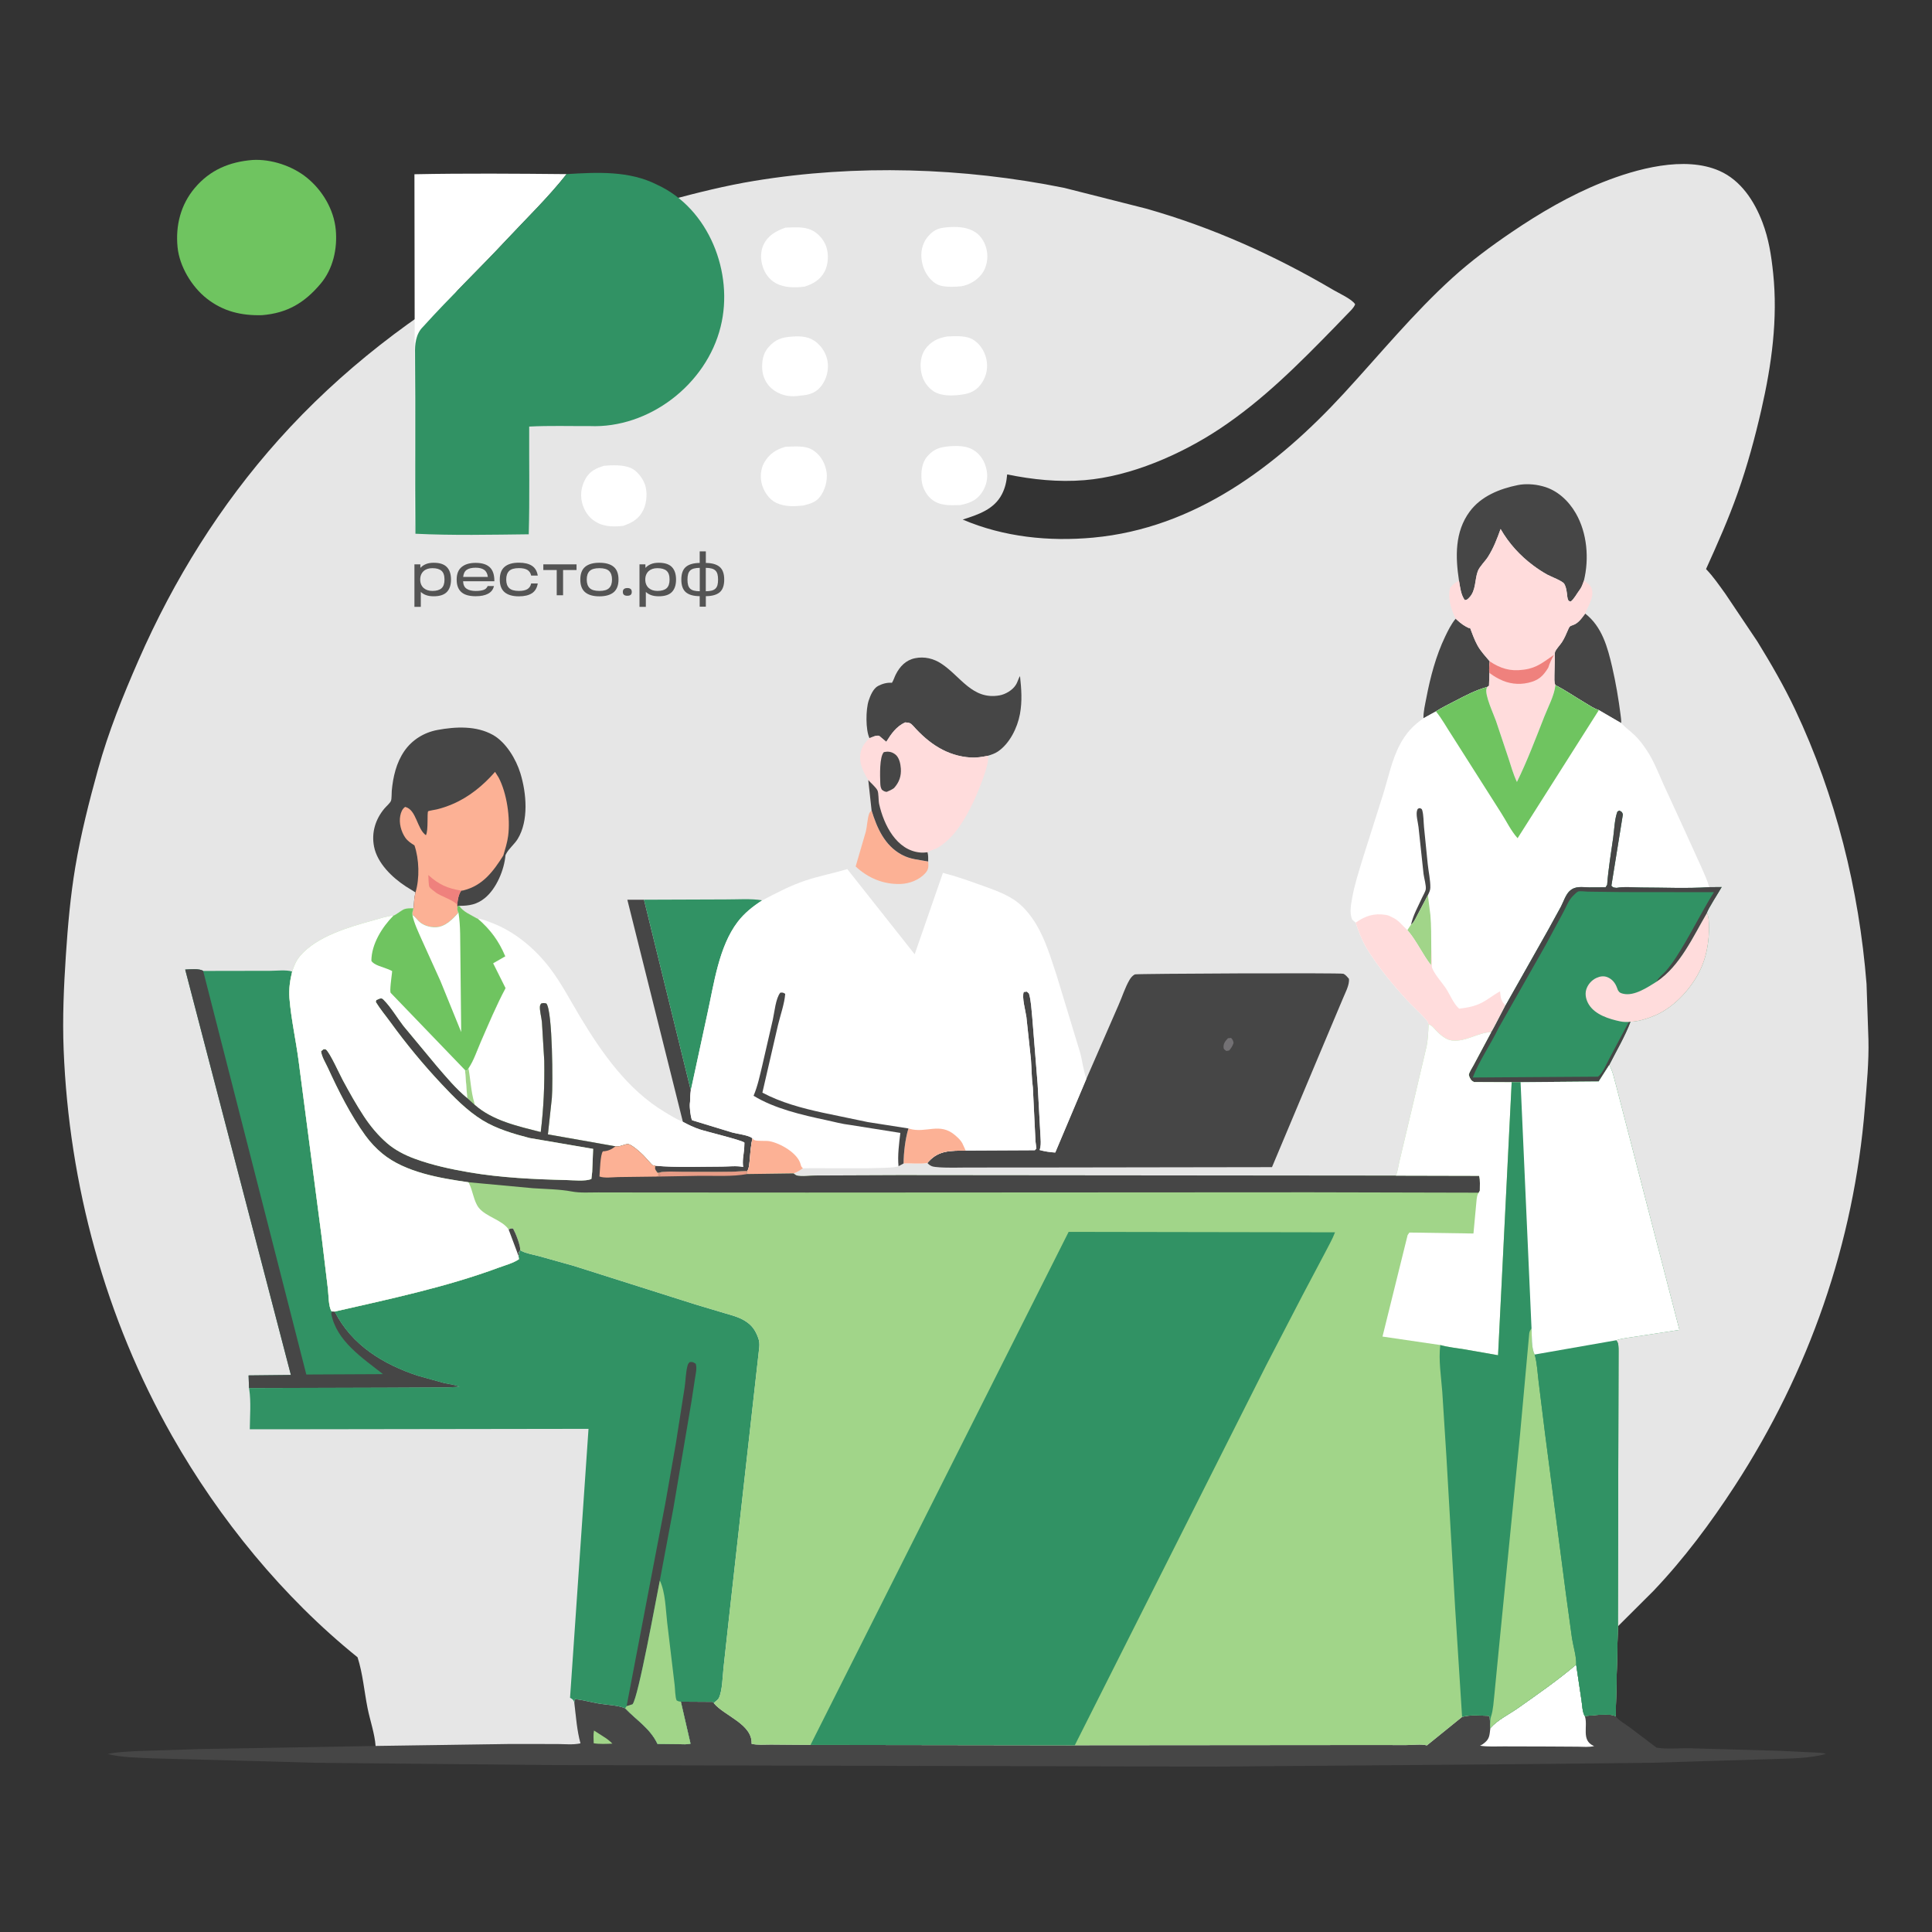 <?xml version="1.0" encoding="UTF-8"?> <svg xmlns="http://www.w3.org/2000/svg" width="280" height="280" viewBox="0 0 280 280" fill="none"><rect x="0" y="0" width="280" height="280" fill="#333333" stroke="none"/><g clip-path="url(#clip0_51_723)"><path d="M36.609 23.184C39.3 23.03 42.357 24.042 44.457 25.74C46.733 27.581 48.393 30.366 48.664 33.314C48.915 36.05 48.27 38.975 46.469 41.116C44.121 43.907 41.617 45.379 37.988 45.676C34.993 45.761 32.349 45.142 29.957 43.26C27.785 41.55 26.006 38.603 25.732 35.816C25.424 32.687 26.185 29.664 28.229 27.242C30.437 24.626 33.25 23.455 36.609 23.184Z" fill="#6FC460"></path><path d="M215.997 250.442C217.032 249.251 218.684 248.471 219.98 247.556C222.844 245.535 225.76 243.513 228.432 241.243L229.221 246.536C229.31 247.15 229.343 248.185 229.684 248.702C230.634 248.62 233.483 248.252 234.154 248.741C234.674 249.406 235.517 249.833 236.19 250.337L240.065 253.275C241.502 253.537 243.313 253.346 244.799 253.369L257.999 253.743L262.893 253.981C263.437 254.028 264.116 253.998 264.624 254.191C262.155 254.877 259.455 254.84 256.907 254.942L247.47 255.226L239.394 255.476L224.219 255.639L176.352 256.029L80.322 255.811L45.527 255.474L38.753 255.275L22.098 254.834C19.899 254.711 17.755 254.744 15.604 254.198C17.006 253.898 18.391 253.872 19.815 253.78L28.92 253.488L54.433 253.037L73.622 252.757L80.662 252.758C81.751 252.757 83.082 252.902 84.129 252.66C83.598 250.723 83.471 248.711 83.231 246.723L83.33 246.243C84.517 246.378 85.669 246.706 86.848 246.905C88.02 247.103 89.506 247.124 90.6 247.576C92.303 249.362 94.188 250.442 95.294 252.746L98.367 252.78C98.911 252.779 99.551 252.85 100.075 252.708L98.674 246.62L103.286 246.649L103.479 246.866C104.962 248.668 109.076 249.885 108.922 252.726C109.783 252.937 110.837 252.829 111.723 252.837L117.466 252.884L155.767 252.939L195.14 252.905L203.849 252.908C204.704 252.911 206.018 252.737 206.797 252.959L211.897 248.831C213.029 248.482 214.488 248.656 215.674 248.666L215.897 248.798L215.97 249.943L215.997 250.442Z" fill="#464646"></path><path d="M86.044 252.648C86.032 252.045 85.968 251.393 86.089 250.801L87.556 251.744C87.978 251.993 88.411 252.35 88.751 252.7C87.873 252.738 86.91 252.788 86.044 252.648Z" fill="#A1D589"></path><path d="M215.997 250.442C217.032 249.251 218.684 248.471 219.98 247.556C222.843 245.535 225.76 243.513 228.432 241.243L229.221 246.536C229.31 247.15 229.343 248.185 229.684 248.702C230.183 250.144 229.126 252.174 230.916 253.002L231.052 253.047C230.32 253.25 229.413 253.147 228.65 253.143L224.284 253.117L217.958 253.1C216.822 253.095 215.615 253.18 214.49 252.999C214.637 252.93 214.778 252.864 214.91 252.769C215.916 252.048 215.848 251.584 215.997 250.442Z" fill="white"></path><path d="M51.818 240.184C41.022 231.484 31.782 220.162 24.947 208.121C15.252 191.043 9.998 171.712 9.223 152.11C9.043 147.534 9.246 143.024 9.546 138.46C9.829 134.167 10.204 129.886 10.916 125.639C11.712 120.898 12.925 116.131 14.207 111.497C15.718 106.032 17.827 100.82 20.096 95.64C25.191 84.004 31.921 73.192 40.4 63.711C49.326 53.733 60.132 45.411 71.801 38.906C75.026 37.109 78.48 35.576 81.887 34.175L88.197 31.614C91.056 30.598 94.015 29.809 96.945 29.027C101.069 27.925 105.149 26.899 109.365 26.207C124.088 23.793 139.606 24.274 154.219 27.224L166.113 30.236C175.624 32.924 184.755 37.022 193.256 42.033C193.998 42.471 195.987 43.376 196.396 44.105C196.179 44.659 195.699 45.064 195.294 45.489L193.436 47.413C188.219 52.766 183.028 57.993 176.77 62.146C171.19 65.849 163.894 69.045 157.161 69.591C153.387 69.897 149.667 69.511 145.967 68.757C145.869 69.812 145.694 70.666 145.21 71.617C144.077 73.839 141.731 74.592 139.526 75.299C145.462 77.838 152.037 78.507 158.425 77.917C173.163 76.557 185.023 67.589 194.756 57.021C199.946 51.386 204.843 45.387 210.532 40.232C213.187 37.824 216.072 35.69 219.032 33.678C223.175 30.862 227.587 28.279 232.248 26.421C237.136 24.473 244.142 22.532 249.197 24.764C252.293 26.13 254.248 29.121 255.421 32.203C256.345 34.633 256.703 36.98 256.975 39.552C257.68 46.227 256.755 52.895 255.265 59.394C254.325 63.491 253.245 67.467 251.843 71.435C250.507 75.218 248.905 78.823 247.252 82.474C248.299 83.552 249.167 84.838 250.049 86.052L254.693 92.972C256.66 96.17 258.558 99.44 260.164 102.838C266.038 115.269 269.429 128.916 270.513 142.6L270.787 150.638C270.871 153.903 270.54 157.201 270.278 160.451C268.69 180.165 262.17 198.805 251.416 215.354C247.932 220.715 244.053 225.914 239.645 230.549L234.475 235.704L234.154 248.741C233.483 248.252 230.634 248.62 229.684 248.702C229.343 248.185 229.31 247.15 229.221 246.536L228.432 241.243C225.76 243.513 222.844 245.535 219.98 247.556C218.684 248.471 217.032 249.251 215.997 250.442L215.97 249.943L215.897 248.798L215.674 248.666C214.488 248.656 213.029 248.482 211.897 248.831L206.797 252.959C206.018 252.737 204.704 252.911 203.849 252.908L195.14 252.905L155.767 252.939L117.466 252.884L111.723 252.837C110.837 252.829 109.783 252.937 108.922 252.726C109.076 249.885 104.962 248.668 103.479 246.866L103.286 246.649L98.674 246.62L100.075 252.708C99.551 252.85 98.911 252.779 98.367 252.78L95.294 252.746C94.188 250.442 92.303 249.362 90.6 247.576C89.506 247.124 88.02 247.103 86.848 246.905C85.669 246.706 84.517 246.378 83.33 246.243L83.231 246.723C83.471 248.711 83.598 250.723 84.129 252.66C83.082 252.902 81.751 252.757 80.662 252.758L73.622 252.757L54.433 253.037C54.311 251.265 53.626 249.329 53.274 247.57C52.791 245.157 52.576 242.514 51.818 240.184Z" fill="#E6E6E6"></path><path d="M134.521 124.855C134.574 125.593 134.597 126.002 134.083 126.568C133.206 127.534 131.792 128.072 130.51 128.112C128.023 128.187 125.809 127.259 124.007 125.573L125.488 120.504C125.676 119.72 125.703 118.612 125.976 117.898C126.044 117.72 126.187 117.584 126.316 117.449C127.098 119.992 128.199 122.519 130.671 123.861C131.953 124.558 133.139 124.584 134.521 124.855Z" fill="#FCB195"></path><path d="M88.948 51.512C90.046 51.542 90.888 51.465 91.802 52.15C92.724 52.839 93.54 53.991 93.654 55.166C93.774 56.395 93.534 57.762 92.698 58.71C91.817 59.708 90.609 60.027 89.337 60.114C88.128 60.107 86.852 60.14 85.859 59.32C85 58.611 84.452 57.467 84.34 56.368C84.208 55.066 84.411 53.906 85.308 52.896C86.317 51.759 87.531 51.618 88.948 51.512Z" fill="white"></path><path d="M114.806 48.779C116.191 48.683 117.395 48.774 118.467 49.73C119.371 50.537 119.947 51.676 119.99 52.893C120.031 54.083 119.616 55.323 118.803 56.202C118.072 56.992 117.146 57.252 116.107 57.321L115.527 57.393C114.202 57.54 112.889 57.201 111.859 56.327C111.036 55.627 110.546 54.612 110.472 53.538C110.394 52.398 110.574 51.232 111.354 50.343C112.387 49.168 113.294 48.881 114.806 48.779Z" fill="white"></path><path d="M137.892 64.654C138.916 64.598 140.121 64.644 141.025 65.185C142.119 65.839 142.739 66.895 142.991 68.127C143.233 69.315 142.941 70.463 142.256 71.453C141.488 72.562 140.424 72.955 139.151 73.198C137.635 73.233 136.152 73.348 134.922 72.285C134.157 71.623 133.636 70.528 133.557 69.521C133.464 68.332 133.599 67.041 134.417 66.111C135.439 64.947 136.421 64.761 137.892 64.654Z" fill="white"></path><path d="M113.884 64.743C115.045 64.733 116.535 64.547 117.582 65.108C118.715 65.715 119.422 66.79 119.718 68.025C120.011 69.249 119.72 70.592 119.073 71.656C118.407 72.75 117.583 72.969 116.421 73.265C115.096 73.402 113.73 73.46 112.494 72.876C111.513 72.412 110.781 71.351 110.463 70.336C110.135 69.29 110.205 67.996 110.755 67.041C111.477 65.788 112.503 65.105 113.884 64.743Z" fill="white"></path><path d="M137.759 32.903C139 32.849 140.304 32.962 141.367 33.662C142.274 34.259 142.837 35.315 143.026 36.37C143.223 37.474 142.991 38.757 142.319 39.662C141.62 40.604 140.494 41.286 139.347 41.485C138.404 41.579 137.184 41.634 136.271 41.387C135.28 41.119 134.451 40.126 134.029 39.237C133.516 38.156 133.337 36.696 133.765 35.553L133.836 35.376C134.003 34.946 134.189 34.628 134.492 34.274C135.499 33.1 136.309 32.995 137.759 32.903Z" fill="white"></path><path d="M137.294 48.762C138.533 48.72 140.133 48.576 141.196 49.327C142.236 50.061 142.87 51.237 143.027 52.492C143.175 53.669 142.817 54.858 142.087 55.786C141.406 56.652 140.538 57.038 139.469 57.176L139.357 57.192C138.111 57.374 136.441 57.43 135.344 56.734C134.413 56.143 133.769 55.162 133.54 54.09C133.298 52.958 133.402 51.573 134.085 50.612C134.886 49.486 135.966 48.974 137.294 48.762Z" fill="white"></path><path d="M87.554 67.503C88.722 67.397 90.247 67.352 91.349 67.795C92.28 68.171 93.093 69.218 93.439 70.137C93.86 71.254 93.753 72.831 93.241 73.9C92.618 75.204 91.607 75.766 90.304 76.214C89.121 76.341 87.834 76.357 86.741 75.843C85.606 75.31 84.84 74.376 84.454 73.188C84.042 71.923 84.187 70.654 84.802 69.487C85.429 68.3 86.344 67.871 87.554 67.503Z" fill="white"></path><path d="M113.839 32.989C115.057 32.959 116.48 32.81 117.611 33.34C118.593 33.801 119.425 34.767 119.761 35.793C120.118 36.883 120.05 38.309 119.52 39.332C118.896 40.539 117.876 41.13 116.638 41.532C115.269 41.721 113.687 41.722 112.451 41.049C111.45 40.504 110.772 39.523 110.482 38.438L110.435 38.25C110.209 37.415 110.267 36.297 110.635 35.513C111.297 34.104 112.452 33.489 113.839 32.989Z" fill="white"></path><path d="M206.299 104.099C206.28 103.117 206.534 102.118 206.716 101.155C207.28 98.172 208.118 95.01 209.437 92.266C209.866 91.376 210.329 90.421 210.968 89.663L211.156 89.839C211.732 90.373 212.228 90.73 212.943 91.055L213.028 90.938C213.368 91.816 213.685 92.747 214.146 93.569C214.607 94.392 215.297 95.134 215.903 95.851C215.863 96.392 215.766 96.991 215.857 97.527L215.799 99.373C215.727 99.428 215.616 99.533 215.531 99.561C213.857 100.028 212.403 100.793 210.871 101.598C209.948 102.082 208.982 102.535 208.106 103.101L206.299 104.099Z" fill="#464646"></path><path d="M229.738 88.924C232.179 90.811 232.988 93.811 233.653 96.686C234.179 98.96 234.566 101.263 234.863 103.578C234.915 103.988 234.971 104.385 234.961 104.8L231.718 102.913C231.018 102.702 230.316 102.211 229.688 101.839C228.258 100.993 226.904 100.054 225.424 99.294C225.212 98.913 225.291 98.238 225.28 97.797L225.338 95.383C225.345 95.177 225.302 94.664 225.367 94.49C225.529 94.059 226.102 93.48 226.369 93.066C226.746 92.482 226.974 91.908 227.251 91.281C227.431 90.872 227.464 90.743 227.91 90.609C228.732 90.364 229.24 89.585 229.738 88.924Z" fill="#464646"></path><path d="M98.968 162.582L90.92 130.401L93.331 130.394L100.117 158.029C100.033 158.611 100.015 159.077 100.01 159.655L99.978 159.93C99.92 160.444 100.076 161.903 100.303 162.356L106.13 164.133C106.898 164.347 108.441 164.498 109.048 164.961L108.91 165.697L108.769 166.761L108.696 167.704C108.621 168.286 108.625 169.23 108.304 169.715C105.258 169.912 102.186 169.805 99.134 169.825C97.974 169.833 96.418 169.668 95.323 169.997L95.139 169.777C94.891 169.403 94.894 169.372 94.984 168.952C98.112 169.232 101.376 169.076 104.524 169.076C105.499 169.076 106.771 168.918 107.708 169.125C107.569 168.299 107.755 167.402 107.85 166.574L107.891 165.603C107.677 165.281 102.264 163.97 101.377 163.669C100.532 163.382 99.75 163.008 98.968 162.582Z" fill="#464646"></path><path d="M93.33 130.394L105.131 130.351C106.842 130.362 108.793 130.199 110.472 130.484C109.126 131.342 107.875 132.336 106.902 133.617C104.178 137.199 103.48 142.551 102.533 146.843L100.116 158.029L93.33 130.394Z" fill="#319264"></path><path d="M211.448 84.153C210.922 80.687 210.827 77.085 212.998 74.141C214.639 71.916 217.342 70.834 219.984 70.3C221.033 70.088 222.374 70.158 223.408 70.432L223.628 70.488C225.686 71.034 227.326 72.568 228.373 74.382C230.025 77.241 230.331 80.971 229.552 84.148L229.516 84.255L229.452 84.432C229.309 84.833 229.177 85.174 228.915 85.516C228.511 86.042 228.154 86.785 227.637 87.188L227.327 87.075C227.219 86.868 227.169 86.714 227.146 86.48C227.089 85.912 227.007 85.112 226.7 84.61C226.441 84.184 224.772 83.571 224.266 83.293C223.556 82.902 222.862 82.443 222.213 81.959C220.284 80.523 218.672 78.749 217.477 76.667C216.96 78.104 216.468 79.402 215.649 80.704C215.256 81.328 214.423 82.119 214.178 82.77C213.717 83.995 213.926 85.584 212.945 86.592C212.708 86.834 212.625 86.955 212.284 86.97C211.711 86.178 211.614 85.098 211.448 84.153Z" fill="#464646"></path><path d="M126.016 106.986C125.433 105.766 125.471 102.837 125.892 101.546C126.131 100.811 126.564 99.77 127.27 99.408C127.907 99.082 128.554 98.904 129.268 98.954C129.512 98.575 129.614 98.164 129.814 97.767C130.414 96.58 131.275 95.668 132.617 95.393C133.971 95.116 135.301 95.435 136.445 96.193C139.244 98.047 140.93 101.473 144.852 100.781C145.728 100.627 146.741 100.025 147.219 99.264C147.384 99.002 147.493 98.704 147.609 98.418C147.719 98.15 147.663 98.27 147.827 97.983C148.032 99.858 148.162 101.608 147.82 103.475C147.456 105.465 146.328 107.769 144.618 108.918C144.166 109.222 143.684 109.375 143.168 109.532C142.365 109.697 141.524 109.835 140.702 109.785C137.225 109.573 134.585 107.724 132.351 105.208C131.946 104.752 131.759 104.73 131.182 104.696C129.898 105.288 129.166 106.346 128.448 107.51L127.41 106.639C126.977 106.53 126.427 106.828 126.016 106.986Z" fill="#464646"></path><path d="M126.016 106.986C126.426 106.828 126.977 106.53 127.409 106.639L128.448 107.51C129.165 106.346 129.898 105.288 131.181 104.696C131.758 104.73 131.946 104.752 132.35 105.207C134.585 107.724 137.225 109.573 140.701 109.785C141.524 109.835 142.365 109.697 143.168 109.532C143.532 110.584 141.585 115.154 141.039 116.284C139.863 118.718 138.382 121.3 136.033 122.781C135.524 123.101 134.919 123.211 134.422 123.516C134.538 123.969 134.527 124.39 134.521 124.855C133.139 124.584 131.953 124.558 130.67 123.861C128.199 122.519 127.097 119.992 126.315 117.449L125.837 113.055C125.21 112.034 124.579 110.84 124.661 109.612C124.737 108.458 125.195 107.746 126.016 106.986Z" fill="#FFDCDC"></path><path d="M128.095 109.003L128.369 108.959C128.896 108.885 129.361 109.025 129.776 109.356C130.325 109.793 130.508 110.7 130.556 111.366C130.638 112.483 130.31 113.393 129.567 114.213C129.224 114.456 128.896 114.607 128.508 114.764C128.184 114.734 128.053 114.636 127.799 114.44C127.605 114.104 127.59 113.817 127.575 113.439C127.539 112.461 127.441 109.688 128.095 109.003Z" fill="#464646"></path><path d="M125.837 113.055C126.171 113.429 126.949 114.113 127.161 114.535C127.36 114.931 127.296 116.001 127.408 116.507C128.077 119.518 129.923 123.276 133.416 123.558C133.753 123.585 134.088 123.556 134.422 123.516C134.539 123.969 134.527 124.39 134.521 124.855C133.139 124.584 131.953 124.558 130.67 123.861C128.199 122.519 127.097 119.992 126.315 117.449L125.837 113.055Z" fill="#464646"></path><path d="M211.447 84.153C211.614 85.098 211.71 86.178 212.284 86.97C212.625 86.955 212.708 86.834 212.944 86.592C213.926 85.584 213.717 83.995 214.177 82.77C214.422 82.119 215.255 81.328 215.649 80.704C216.467 79.402 216.96 78.104 217.477 76.667C218.672 78.748 220.283 80.523 222.212 81.959C222.862 82.443 223.555 82.902 224.265 83.293C224.772 83.571 226.44 84.184 226.7 84.609C227.007 85.112 227.088 85.912 227.145 86.48C227.169 86.714 227.218 86.868 227.327 87.075L227.637 87.188C228.153 86.785 228.51 86.042 228.915 85.516C229.177 85.174 229.308 84.833 229.452 84.432L229.516 84.255L229.552 84.148C230.114 84.532 230.631 84.846 230.748 85.572C230.939 86.761 230.124 87.866 229.738 88.924C229.24 89.585 228.732 90.364 227.91 90.609C227.464 90.743 227.431 90.872 227.25 91.281C226.974 91.908 226.746 92.482 226.369 93.066C226.102 93.48 225.529 94.059 225.367 94.49C225.302 94.664 225.344 95.177 225.338 95.383L225.28 97.797C225.291 98.238 225.212 98.913 225.424 99.293C225.271 100.783 224.363 102.457 223.807 103.871C222.569 107.021 221.339 110.29 219.846 113.327C219.317 112.222 218.993 111.026 218.61 109.865L216.807 104.475C216.492 103.548 215.126 100.672 215.447 99.764L215.531 99.561C215.616 99.533 215.726 99.428 215.799 99.373L215.857 97.527C215.765 96.991 215.863 96.392 215.903 95.851C215.297 95.134 214.607 94.392 214.145 93.569C213.684 92.747 213.368 91.816 213.028 90.938L212.943 91.056C212.228 90.73 211.731 90.373 211.156 89.839L210.968 89.663C210.307 88.342 209.771 86.675 210.164 85.191C210.525 84.697 210.922 84.454 211.447 84.153Z" fill="#FFDCDC"></path><path d="M215.904 95.851C217.458 96.882 218.869 97.319 220.733 97.067L220.93 97.042C222.772 96.793 223.749 95.892 225.202 94.917C224.872 95.526 224.586 96.089 224.389 96.76C223.613 98.024 222.964 98.613 221.485 98.954C220.082 99.277 218.625 99.097 217.345 98.442L217.149 98.344C216.687 98.108 216.275 97.835 215.857 97.527C215.766 96.991 215.863 96.392 215.904 95.851Z" fill="#EF817D"></path><path d="M60.216 129.337L58.802 128.457C56.83 127.17 54.678 125.093 54.209 122.691C53.815 120.676 54.4 118.741 55.715 117.174C55.957 116.886 56.52 116.398 56.656 116.076C56.783 115.773 56.742 114.989 56.777 114.614C56.963 112.593 57.427 110.561 58.591 108.862C59.711 107.227 61.456 106.154 63.393 105.793C66.027 105.303 69.029 105.157 71.435 106.509C73.34 107.579 74.801 110.038 75.426 112.09C76.299 114.952 76.652 118.935 75.026 121.593C74.558 122.359 73.72 123.001 73.338 123.775L73.258 123.946C73.079 126.068 71.95 128.769 70.292 130.135C69.12 131.099 68.007 131.278 66.547 131.281L66.305 131.393C66.294 131.712 66.249 131.982 66.447 132.255C65.59 133.233 64.542 134.324 63.164 134.381C62.314 134.416 61.315 134.12 60.698 133.515C60.389 133.212 60.152 132.843 59.773 132.624C59.725 132.263 59.828 131.978 59.93 131.637C60.009 130.835 60.003 130.127 60.216 129.337Z" fill="#464646"></path><path d="M60.217 129.338C60.833 127.304 60.751 124.506 60.065 122.516C59.552 122.197 59.067 121.884 58.721 121.375C58.124 120.496 57.802 119.275 58.011 118.219C58.107 117.731 58.296 117.223 58.721 116.942C60.368 117.338 60.414 120.124 61.725 121.046C62.108 120.364 61.863 117.795 62.051 117.569C62.099 117.512 63.143 117.34 63.307 117.301C64.079 117.117 64.83 116.854 65.561 116.545C67.974 115.525 70.036 113.827 71.748 111.865L72.266 112.687C73.469 114.974 73.98 118.586 73.644 121.148C73.519 122.106 73.216 123.064 72.944 123.989C71.487 126.285 69.987 128.331 67.184 129.037C67.035 129.074 66.993 129.072 66.857 129.078C66.455 129.555 66.29 130.582 66.273 131.202L66.306 131.393C66.295 131.712 66.249 131.982 66.448 132.255C65.591 133.233 64.543 134.324 63.164 134.381C62.315 134.416 61.316 134.12 60.699 133.515C60.39 133.212 60.153 132.843 59.773 132.624C59.726 132.263 59.829 131.978 59.931 131.637C60.01 130.835 60.004 130.127 60.217 129.338Z" fill="#FCB195"></path><path d="M66.273 131.202C65.94 130.486 63.844 129.913 63.104 129.304C62.884 129.124 62.381 128.779 62.241 128.552C62.096 128.32 62.106 127.149 62.073 126.809C63.55 128.175 64.882 128.768 66.858 129.078C66.455 129.555 66.29 130.582 66.273 131.202Z" fill="#EF817D"></path><path d="M69.205 133.116C69.976 133.219 70.673 133.516 71.394 133.796C74.688 135.079 77.558 137.508 79.689 140.296C81.375 142.502 82.661 145.018 84.093 147.392C87.249 152.628 90.97 157.941 96.301 161.141C97.157 161.655 98.037 162.212 98.967 162.582C99.75 163.008 100.532 163.382 101.377 163.669C102.263 163.97 107.676 165.281 107.89 165.603L107.849 166.574C107.755 167.402 107.569 168.299 107.708 169.125C106.77 168.918 105.499 169.076 104.523 169.076C101.376 169.076 98.112 169.232 94.983 168.952L94.541 168.859L93.275 167.469C92.895 167.08 91.52 165.82 91.006 165.815C90.501 165.81 89.966 166.175 89.41 166.149L89.2 166.134L79.406 164.403L79.98 159.125C80.134 157.246 80.094 146.507 79.184 145.438C78.823 145.356 78.756 145.337 78.408 145.451C78.358 145.573 78.272 145.685 78.257 145.816C78.186 146.432 78.479 147.453 78.54 148.118L78.879 153.744C78.94 157.186 78.791 160.649 78.368 164.067C75.08 163.223 71.42 162.441 68.808 160.132L67.718 159.138L67.397 155.083L67.671 155.17L67.895 154.82C68.654 153.71 69.135 152.219 69.68 150.973C70.823 148.36 71.919 145.726 73.262 143.209L71.461 139.606L73.219 138.596C72.279 136.354 71.05 134.701 69.205 133.116Z" fill="white"></path><path d="M67.397 155.083L67.671 155.17L67.895 154.82C68.194 156.452 68.262 158.214 68.729 159.791L68.808 160.132L67.718 159.138L67.397 155.083Z" fill="#A1D589"></path><path d="M36.091 201.17L36.027 199.335L42.159 199.269L26.841 140.513C27.521 140.486 28.919 140.331 29.445 140.716L39.16 140.699C40.055 140.7 41.501 140.518 42.341 140.806C42.032 142.081 41.843 143.345 41.948 144.659C42.192 147.71 42.895 150.786 43.288 153.828L46.632 179.399L47.525 186.823C47.629 187.699 47.598 189.265 48.024 190.013L48.138 190.065L48.497 190.083C50.961 194.943 55.528 197.739 60.567 199.392L64.287 200.426C65.038 200.595 65.872 200.681 66.587 200.96C65.208 201.115 63.802 201.071 62.415 201.081L55.879 201.112L36.091 201.17Z" fill="#319264"></path><path d="M36.091 201.17L36.027 199.335L42.159 199.269L26.841 140.513C27.521 140.486 28.919 140.331 29.445 140.716L44.393 199.204L55.504 199.15C52.585 196.834 48.736 194.357 48.003 190.362L48.138 190.065L48.497 190.083C50.961 194.943 55.528 197.739 60.567 199.392L64.287 200.426C65.038 200.595 65.872 200.681 66.587 200.96C65.208 201.115 63.802 201.071 62.415 201.081L55.879 201.112L36.091 201.17Z" fill="#464646"></path><path d="M157.443 156.357L162.104 145.667C162.639 144.471 163.05 143.102 163.717 141.98C163.902 141.67 164.149 141.386 164.472 141.216C164.685 141.104 194.393 140.971 194.709 141.128C195.027 141.287 195.265 141.583 195.494 141.847C195.623 142.73 194.906 143.987 194.583 144.807L190.896 153.561L184.346 169.151L151.264 169.202L140.615 169.207C138.985 169.197 137.226 169.299 135.612 169.129C135.152 169.081 134.873 169.011 134.53 168.68L134.402 168.546L134.568 168.354C136.095 166.66 137.889 166.785 139.954 166.749L149.98 166.7L150.204 166.443L150.071 165.412L149.692 157.637C149.503 156.285 149.517 154.923 149.414 153.567L148.752 147.39C148.631 146.509 148.065 144.508 148.373 143.763L148.818 143.71L149.124 143.983C149.453 145.09 149.477 146.329 149.604 147.479L150.379 157.102L150.815 165.05C150.849 165.639 150.856 166.108 150.677 166.674C151.425 166.877 152.163 166.989 152.936 167.034L157.443 156.357Z" fill="#464646"></path><path d="M177.962 150.469L178.418 150.423C178.673 150.715 178.704 150.773 178.778 151.153C178.615 151.614 178.457 151.884 178.13 152.248L177.733 152.319C177.525 152.149 177.353 152.11 177.329 151.824C177.278 151.229 177.588 150.878 177.962 150.469Z" fill="#737174"></path><path d="M110.473 130.484C112.545 129.411 114.509 128.356 116.737 127.613C118.732 126.949 120.788 126.56 122.798 125.958L132.563 138.302L136.654 126.506C138.466 126.954 140.166 127.563 141.92 128.192C143.774 128.856 145.961 129.572 147.523 130.808C148.563 131.632 149.485 132.818 150.168 133.947C151.515 136.171 152.323 138.913 153.137 141.368L156.532 152.529C156.875 153.776 157.005 155.15 157.444 156.357L152.936 167.034C152.163 166.989 151.426 166.877 150.677 166.674C150.857 166.108 150.849 165.639 150.815 165.05L150.379 157.102L149.605 147.479C149.478 146.329 149.454 145.09 149.124 143.983L148.819 143.71L148.373 143.763C148.066 144.508 148.632 146.509 148.752 147.39L149.415 153.567C149.518 154.923 149.503 156.285 149.692 157.637L150.072 165.412L150.204 166.443L149.981 166.7L139.955 166.749C137.89 166.785 136.096 166.66 134.568 168.354L134.403 168.546C133.319 168.733 132.067 168.552 130.954 168.623L130.22 169.019C129.652 169.501 118.336 169.229 116.365 169.321C115.915 169.637 115.534 169.885 115.012 170.064L108.262 170.153L108.178 170.017L108.304 169.715C108.625 169.23 108.621 168.286 108.696 167.704L108.769 166.761L108.91 165.697L109.048 164.961C108.441 164.498 106.898 164.347 106.13 164.133L100.303 162.356C100.076 161.903 99.92 160.444 99.978 159.93L100.01 159.655C100.015 159.077 100.033 158.611 100.117 158.029L102.534 146.843C103.481 142.551 104.179 137.199 106.902 133.617C107.876 132.336 109.127 131.342 110.473 130.484Z" fill="white"></path><path d="M109.048 164.961C109.134 165.047 109.199 165.161 109.306 165.218C109.699 165.426 110.97 165.291 111.498 165.386C113.064 165.667 115.636 167.119 116.039 168.763C116.108 169.049 116.159 169.121 116.365 169.321C115.915 169.637 115.533 169.885 115.011 170.064L108.261 170.154L108.178 170.017L108.303 169.715C108.625 169.23 108.62 168.286 108.695 167.704L108.768 166.761L108.91 165.697L109.048 164.961Z" fill="#FCB195"></path><path d="M131.659 163.543L131.821 163.594C134.209 164.277 136.201 162.619 138.403 164.512C138.81 164.861 139.199 165.205 139.463 165.68L139.955 166.749C137.89 166.785 136.096 166.66 134.568 168.354L134.403 168.546C133.319 168.734 132.067 168.552 130.954 168.623C130.961 167.078 131.203 165.016 131.659 163.543Z" fill="#FCB195"></path><path d="M130.22 169.019C130.068 167.472 130.297 165.728 130.485 164.19L123.199 163.033C122.032 162.903 120.878 162.576 119.729 162.332C116.275 161.599 112.245 160.672 109.214 158.807C109.819 157.37 110.121 155.887 110.484 154.377L112.001 147.788C112.238 146.745 112.413 144.683 113.09 143.863C113.464 143.837 113.483 143.839 113.8 144.037C113.693 145.465 113.098 147.123 112.759 148.532L110.491 158.354C113.183 159.79 116.221 160.6 119.188 161.249L125.767 162.62L131.659 163.543C131.203 165.016 130.961 167.079 130.954 168.624L130.22 169.019Z" fill="#464646"></path><path d="M225.423 99.294C226.904 100.054 228.257 100.993 229.687 101.839C230.316 102.211 231.017 102.702 231.718 102.913L234.96 104.8L235.037 104.882C235.623 105.498 236.317 105.985 236.929 106.572C237.597 107.213 238.172 108.002 238.682 108.773C239.683 110.285 240.317 111.966 241.057 113.609L243.864 119.713L246.6 125.733C246.993 126.659 247.464 127.592 247.703 128.573L249.523 128.556C249.214 129.138 247.383 131.943 247.394 132.302C247.674 132.947 247.67 133.654 247.679 134.349C247.703 136.19 247.401 138.179 246.71 139.896C245.524 142.843 242.831 145.901 239.885 147.159C238.854 147.599 237.444 148.073 236.308 148.074C235.518 150.182 234.244 152.34 233.218 154.356L231.693 156.742L220.371 156.837L219.084 156.846L213.623 156.82C213.24 156.604 213.209 156.551 212.997 156.161C212.959 156.02 212.872 155.884 212.884 155.738C212.91 155.417 213.392 154.688 213.553 154.381L216.121 149.581C214.161 149.635 212.473 151.018 210.437 150.796C209.521 150.695 208.705 149.936 208.093 149.303C207.739 148.936 207.535 148.594 207.032 148.453C206.978 148.104 206.806 147.922 206.578 147.664C205.751 146.727 204.794 145.887 203.939 144.971C201.98 142.87 200.057 140.509 198.484 138.104C197.53 136.645 197.011 135.351 196.469 133.717L195.986 133.296C195.543 132.4 195.798 131.059 195.972 130.101C196.318 128.192 196.917 126.351 197.478 124.499L200.417 115.23C201.187 112.807 201.696 110.149 202.892 107.899C203.763 106.261 204.777 105.15 206.298 104.099L208.106 103.101C208.981 102.535 209.948 102.082 210.871 101.598C212.402 100.793 213.857 100.028 215.531 99.561L215.447 99.764C215.126 100.673 216.492 103.548 216.807 104.475L218.61 109.865C218.993 111.026 219.317 112.222 219.846 113.327C221.339 110.29 222.569 107.021 223.807 103.871C224.363 102.457 225.271 100.783 225.423 99.294Z" fill="white"></path><path d="M204.494 134.003C204.832 132.552 205.497 131.434 206.101 130.09C206.246 129.769 206.58 129.224 206.631 128.889C206.712 128.357 206.384 127.24 206.312 126.668L205.581 119.859C205.506 119.174 205.154 118.008 205.397 117.381C205.487 117.148 205.55 117.189 205.762 117.114C205.94 117.201 206.053 117.192 206.113 117.396C206.333 118.139 206.305 119.136 206.383 119.918L206.916 125.211C207.027 126.322 207.32 127.563 207.293 128.672C207.283 129.049 207.1 129.397 206.939 129.731L205.359 132.727C205.127 133.167 204.908 133.711 204.494 134.003Z" fill="#464646"></path><path d="M204.494 134.003C204.908 133.711 205.127 133.167 205.359 132.727L206.938 129.731L207.3 132.594C207.435 134.173 207.418 135.769 207.43 137.353L207.408 139.901C206.179 138.335 205.321 136.388 204.048 134.891L203.969 134.802L204.494 134.003Z" fill="#A1D589"></path><path d="M196.47 133.717C197.862 132.741 199.139 132.309 200.863 132.596C201.242 132.659 201.503 132.801 201.836 132.977L201.99 133.052C202.768 133.449 203.322 134.229 203.969 134.802L204.048 134.891C205.322 136.389 206.18 138.335 207.408 139.901L207.431 137.353L207.448 137.524L207.532 139.397C207.535 139.595 207.482 140.058 207.543 140.234C207.877 141.2 208.992 142.391 209.568 143.266C210.142 144.141 210.611 145.36 211.362 146.082L211.489 146.188C212.652 146.039 213.72 145.854 214.772 145.309C215.679 144.838 216.482 144.16 217.4 143.673C217.504 144.625 217.486 145.021 218.195 145.716L216.815 148.363C216.724 148.524 216.208 149.547 216.121 149.581C214.162 149.635 212.473 151.018 210.437 150.796C209.522 150.695 208.705 149.936 208.094 149.303C207.739 148.936 207.536 148.594 207.033 148.453C206.979 148.104 206.807 147.922 206.578 147.664C205.751 146.727 204.794 145.887 203.939 144.971C201.981 142.87 200.058 140.509 198.485 138.104C197.53 136.645 197.011 135.351 196.47 133.717Z" fill="#FFDCDC"></path><path d="M225.423 99.294C226.903 100.054 228.257 100.993 229.687 101.839C230.316 102.211 231.017 102.702 231.718 102.913L219.942 121.478C218.98 120.413 218.318 118.996 217.539 117.789L210.428 106.597C209.67 105.454 208.968 104.153 208.105 103.101C208.981 102.535 209.948 102.082 210.87 101.598C212.402 100.793 213.857 100.028 215.531 99.561L215.447 99.764C215.125 100.673 216.492 103.548 216.807 104.475L218.61 109.865C218.993 111.026 219.316 112.222 219.846 113.327C221.338 110.29 222.568 107.021 223.807 103.871C224.362 102.457 225.271 100.783 225.423 99.294Z" fill="#6FC460"></path><path d="M232.921 128.235C233.088 125.933 233.486 123.642 233.801 121.356C233.962 120.189 233.998 118.722 234.407 117.625L234.678 117.468C235.049 117.671 235.07 117.639 235.199 118.035L233.534 128.367C233.782 128.669 233.905 128.621 234.281 128.676C235.377 128.469 236.737 128.622 237.864 128.622C241.117 128.623 244.46 128.788 247.703 128.573L249.523 128.556C249.215 129.137 247.383 131.943 247.394 132.302C247.674 132.947 247.67 133.654 247.679 134.349C247.703 136.189 247.401 138.179 246.71 139.896C245.524 142.843 242.831 145.9 239.885 147.159C238.854 147.599 237.445 148.073 236.308 148.074C235.518 150.182 234.244 152.34 233.218 154.356L231.693 156.742L220.372 156.837L219.084 156.846L213.623 156.82C213.24 156.604 213.209 156.551 212.997 156.161C212.959 156.02 212.872 155.884 212.884 155.738C212.91 155.417 213.392 154.688 213.553 154.381L216.121 149.581C216.208 149.547 216.724 148.524 216.815 148.363L218.195 145.716L224.373 134.768L226.236 131.371C226.578 130.706 226.916 129.665 227.462 129.15C228.303 128.356 229.244 128.588 230.303 128.603L232.692 128.591L232.921 128.235Z" fill="#319264"></path><path d="M232.921 128.235C233.088 125.933 233.486 123.642 233.801 121.356C233.962 120.189 233.998 118.722 234.407 117.625L234.678 117.468C235.049 117.671 235.07 117.639 235.199 118.035L233.534 128.367C233.782 128.669 233.905 128.621 234.281 128.676C235.377 128.469 236.737 128.622 237.864 128.622C241.117 128.623 244.46 128.788 247.703 128.573L249.523 128.556C249.215 129.137 247.383 131.943 247.394 132.302C245.39 135.716 243.494 140.008 240.113 142.257L240.164 142.12C240.413 141.621 241.038 141.179 241.41 140.753C241.942 140.142 242.441 139.462 242.884 138.784C244.877 135.725 246.455 132.399 248.393 129.303L235.023 129.288L230.127 129.225C229.801 129.22 228.999 129.106 228.713 129.203C228.54 129.261 228.076 129.732 227.928 129.88C227.339 130.471 226.93 131.53 226.537 132.268L223.949 137.065L217.168 149.015C216.005 151.414 214.414 153.676 213.437 156.16L231.603 156.04C232.288 155.543 232.842 154.155 233.241 153.411L236.057 148.106L236.308 148.074C235.518 150.182 234.244 152.34 233.218 154.356L231.693 156.742L220.372 156.837L219.084 156.846L213.623 156.82C213.24 156.604 213.209 156.551 212.997 156.161C212.959 156.02 212.872 155.884 212.884 155.738C212.91 155.417 213.392 154.688 213.553 154.381L216.121 149.581C216.208 149.547 216.724 148.524 216.815 148.363L218.195 145.716L224.373 134.768L226.236 131.371C226.578 130.706 226.916 129.665 227.462 129.15C228.303 128.356 229.244 128.588 230.303 128.603L232.692 128.591L232.921 128.235Z" fill="#464646"></path><path d="M247.395 132.302C247.674 132.947 247.671 133.654 247.68 134.349C247.704 136.19 247.402 138.179 246.711 139.896C245.524 142.843 242.832 145.901 239.886 147.159C238.855 147.599 237.445 148.073 236.309 148.074L236.058 148.106C235.647 148.12 235.24 148.116 234.836 148.031C233.214 147.692 231.19 147.072 230.27 145.587C229.885 144.967 229.675 144.162 229.882 143.442C230.096 142.697 230.674 142.04 231.375 141.724C231.897 141.488 232.446 141.402 232.986 141.632C233.678 141.927 234.101 142.474 234.351 143.163L234.474 143.49C234.684 143.862 234.871 143.935 235.268 144.026C236.873 144.396 238.815 143.062 240.113 142.257C243.495 140.008 245.39 135.716 247.395 132.302Z" fill="#FFDCDC"></path><path d="M75.391 181.196L75.605 181.312C76.326 181.684 77.307 181.826 78.099 182.045L83.066 183.433L100.798 189.055L104.958 190.297C105.986 190.598 107.028 190.855 107.95 191.42C108.958 192.038 109.466 192.764 109.873 193.865C110.05 194.342 110.083 194.734 110.042 195.237L107.778 215.406L105.669 234.315L104.853 241.758C104.729 242.926 104.696 245.04 104.178 246.1C104.074 246.314 103.838 246.471 103.662 246.621C103.513 246.747 103.565 246.686 103.479 246.866L103.287 246.649L98.675 246.62L100.075 252.707C99.551 252.85 98.911 252.779 98.367 252.78L95.294 252.746C94.188 250.442 92.304 249.362 90.6 247.576C89.506 247.124 88.02 247.103 86.849 246.905C85.67 246.706 84.517 246.378 83.33 246.243L83.231 246.723C83.117 246.42 83.056 246.311 82.774 246.142L82.616 246.055L85.292 207.079L45.622 207.136L36.202 207.142C36.217 205.266 36.401 203.169 36.117 201.322L36.091 201.17L55.879 201.112L62.416 201.081C63.802 201.071 65.208 201.115 66.588 200.96C65.873 200.681 65.038 200.595 64.287 200.426L60.567 199.392C55.528 197.739 50.961 194.943 48.498 190.083C56.449 188.263 64.585 186.562 72.251 183.722C73.192 183.373 74.385 183.064 75.208 182.493L75.139 181.983L75.261 181.8L75.161 181.535L75.391 181.196Z" fill="#319264"></path><path d="M90.811 247.271L96.438 217.801L97.938 209.274L99.219 201.102C99.374 200.085 99.381 198.782 99.672 197.82C99.726 197.642 99.825 197.544 99.945 197.41C100.403 197.355 100.427 197.405 100.83 197.643C101.032 198.294 100.838 199.012 100.74 199.673L100.191 203.25L97.6 218.537L95.629 229.058C95.151 231.393 92.498 246.109 91.67 246.998L90.811 247.271Z" fill="#464646"></path><path d="M95.628 229.058C96.452 230.82 96.466 233.238 96.694 235.158L97.773 244.197C97.838 244.7 97.847 246.031 98.066 246.443C98.073 246.456 98.332 246.567 98.366 246.577L98.674 246.62L100.075 252.708C99.551 252.85 98.911 252.779 98.367 252.78L95.294 252.746C94.188 250.442 92.303 249.362 90.6 247.576L90.81 247.271L91.67 246.998C92.498 246.109 95.15 231.393 95.628 229.058Z" fill="#A1D589"></path><path d="M66.305 131.393L66.547 131.281C67.153 132.178 68.234 132.576 69.144 133.117L69.204 133.116C71.05 134.701 72.279 136.354 73.218 138.596L71.461 139.606L73.262 143.209C71.919 145.726 70.822 148.36 69.68 150.973C69.135 152.219 68.654 153.71 67.895 154.82L67.67 155.17L67.396 155.083L67.717 159.138L68.808 160.132C71.42 162.441 75.08 163.223 78.368 164.067C78.79 160.649 78.94 157.186 78.879 153.744L78.54 148.118C78.478 147.454 78.186 146.432 78.256 145.816C78.271 145.685 78.357 145.573 78.408 145.451C78.756 145.338 78.823 145.356 79.184 145.438C80.094 146.507 80.134 157.246 79.98 159.125L79.406 164.403L89.199 166.134L89.41 166.149C89.966 166.175 90.501 165.81 91.006 165.815C91.52 165.82 92.895 167.08 93.275 167.469L94.541 168.859L94.983 168.952C94.893 169.372 94.89 169.403 95.138 169.777L95.323 169.997C96.418 169.668 97.973 169.833 99.134 169.825C102.185 169.805 105.257 169.912 108.303 169.715L108.178 170.017L108.261 170.154L115.011 170.064C115.16 170.161 115.288 170.304 115.459 170.355C116.121 170.557 117.473 170.363 118.216 170.364L130.404 170.316L202.285 170.382C202.573 169.795 202.672 168.874 202.839 168.212L204.583 160.87L206.751 151.645C206.947 150.579 207.005 149.534 207.032 148.453C207.535 148.594 207.739 148.936 208.093 149.303C208.705 149.935 209.521 150.695 210.437 150.795C212.473 151.018 214.161 149.635 216.121 149.581L213.553 154.381C213.392 154.688 212.91 155.417 212.884 155.738C212.872 155.884 212.959 156.02 212.997 156.161C213.209 156.551 213.24 156.604 213.623 156.82L219.084 156.846L220.371 156.837L231.693 156.742L233.218 154.356C233.758 155.245 233.952 156.454 234.246 157.454L237.426 169.731L243.391 192.736L237.277 193.675C236.283 193.842 235.173 193.926 234.223 194.241C234.619 194.626 234.56 195.322 234.569 195.863L234.475 235.704L234.154 248.741C233.482 248.252 230.634 248.62 229.684 248.702C229.343 248.185 229.31 247.15 229.221 246.536L228.432 241.243C225.76 243.513 222.844 245.535 219.98 247.556C218.684 248.471 217.032 249.251 215.997 250.442L215.97 249.943L215.896 248.798L215.673 248.666C214.488 248.656 213.028 248.482 211.897 248.831L206.796 252.959C206.018 252.737 204.704 252.911 203.849 252.908L195.14 252.905L155.766 252.939L117.465 252.884L111.723 252.837C110.837 252.829 109.782 252.937 108.922 252.726C109.076 249.885 104.962 248.668 103.478 246.866C103.565 246.686 103.513 246.747 103.661 246.621C103.837 246.471 104.073 246.314 104.177 246.1C104.695 245.041 104.728 242.926 104.853 241.758L105.668 234.315L107.777 215.406L110.041 195.237C110.082 194.734 110.049 194.342 109.873 193.865C109.465 192.764 108.957 192.038 107.949 191.42C107.027 190.855 105.986 190.598 104.957 190.297L100.797 189.055L83.065 183.433L78.099 182.045C77.306 181.826 76.326 181.684 75.604 181.312L75.39 181.196L75.16 181.535L75.26 181.8L75.138 181.983L75.207 182.493C74.385 183.064 73.191 183.373 72.25 183.722C64.584 186.562 56.448 188.263 48.497 190.083L48.138 190.065L48.023 190.013C47.597 189.266 47.628 187.699 47.524 186.824L46.631 179.399L43.287 153.828C42.895 150.786 42.191 147.71 41.947 144.659C41.842 143.345 42.032 142.081 42.34 140.806C42.611 139.949 42.919 139.212 43.51 138.52C45.922 135.691 50.586 134.347 54.039 133.4C55.007 133.135 56.028 132.762 57.028 132.692C57.181 132.716 58.213 131.931 58.465 131.818C58.919 131.612 59.442 131.635 59.93 131.637C59.828 131.978 59.725 132.263 59.773 132.624C60.152 132.843 60.389 133.212 60.698 133.515C61.315 134.12 62.314 134.416 63.164 134.381C64.542 134.324 65.59 133.233 66.447 132.255C66.249 131.982 66.294 131.712 66.305 131.393Z" fill="#A1D589"></path><path d="M85.827 169.825L85.962 166.503L76.754 164.929C74.459 164.338 71.947 163.6 69.924 162.351C67.666 160.957 65.762 158.993 63.956 157.068C61.333 154.273 58.847 151.266 56.597 148.161C55.883 147.176 55.081 146.235 54.458 145.189L54.55 144.936L55.029 144.725C55.337 144.671 55.382 144.686 55.599 144.903C56.66 145.962 57.551 147.495 58.478 148.696L63.279 154.475C64.662 156.083 66.08 157.788 67.717 159.138L68.808 160.132C71.42 162.441 75.08 163.223 78.368 164.067C78.79 160.649 78.94 157.186 78.879 153.744L78.54 148.118C78.478 147.453 78.186 146.432 78.256 145.816C78.271 145.685 78.357 145.573 78.408 145.451C78.756 145.337 78.823 145.356 79.184 145.438C80.094 146.507 80.134 157.246 79.98 159.124L79.406 164.403L89.199 166.134L89.41 166.149C89.966 166.175 90.501 165.81 91.006 165.815C91.52 165.82 92.895 167.08 93.275 167.469L94.541 168.859L94.983 168.952C94.893 169.372 94.89 169.403 95.138 169.777L95.323 169.997C96.418 169.668 97.973 169.833 99.134 169.825C102.185 169.805 105.258 169.912 108.303 169.715L108.178 170.017L108.261 170.153L115.011 170.064C115.16 170.161 115.288 170.303 115.459 170.355C116.121 170.557 117.473 170.363 118.216 170.364L130.404 170.316L202.285 170.382L214.36 170.411C214.552 171.039 214.456 171.909 214.465 172.571L214.303 172.853L189.858 172.796L116.964 172.835L93.181 172.822L86.714 172.812C85.467 172.81 84.094 172.911 82.869 172.68C81.07 172.341 79.04 172.332 77.206 172.202L67.89 171.339C63.765 170.745 58.748 169.916 55.434 167.205C54.522 166.459 53.638 165.516 52.948 164.561C50.787 161.57 49.049 158.089 47.509 154.739C47.174 154.011 46.62 153.15 46.535 152.356L46.894 152.061C47.008 152.076 47.144 152.038 47.236 152.107C47.798 152.522 49.232 155.712 49.684 156.547C50.641 158.316 51.626 160.089 52.732 161.769C53.676 163.204 54.775 164.528 56.073 165.658C57.239 166.672 58.682 167.41 60.127 167.938C62.659 168.866 65.348 169.448 68.002 169.902C72.598 170.688 77.45 170.913 82.108 171.023C83.03 171.044 84.885 171.246 85.711 170.86L85.827 169.825Z" fill="#464646"></path><path d="M95.323 169.997C96.418 169.668 97.973 169.833 99.134 169.825C102.185 169.805 105.258 169.912 108.304 169.715L108.178 170.017L108.262 170.154C106.09 170.548 103.674 170.388 101.464 170.408L95.154 170.519L95.77 170.313L95.361 170.244L95.593 170.085L95.323 169.997Z" fill="#E79C86"></path><path d="M89.2 166.134L89.411 166.149C89.966 166.175 90.501 165.81 91.006 165.815C91.521 165.82 92.895 167.08 93.275 167.469L94.541 168.859L94.984 168.952C94.894 169.372 94.891 169.403 95.139 169.777L95.323 169.997L95.593 170.085L95.362 170.244L95.77 170.313L95.155 170.519L89.61 170.59C88.825 170.604 87.602 170.78 86.878 170.507C86.947 169.81 86.984 167.323 87.38 166.858C88.038 166.838 88.572 166.611 89.094 166.217L89.2 166.134Z" fill="#FCB195"></path><path d="M207.032 148.453C207.535 148.594 207.739 148.936 208.093 149.303C208.705 149.936 209.521 150.695 210.437 150.796C212.472 151.018 214.161 149.635 216.12 149.581L213.553 154.381C213.392 154.688 212.91 155.417 212.883 155.738C212.872 155.884 212.959 156.02 212.997 156.162C213.209 156.551 213.239 156.604 213.623 156.82L219.084 156.846L217.109 196.413L212.255 195.558C211.1 195.374 209.86 195.245 208.736 194.932L200.363 193.705L204.004 178.996L204.257 178.629L213.545 178.769L213.934 174.579C213.994 174.082 213.986 173.446 214.21 172.998L214.303 172.853L214.465 172.571C214.456 171.909 214.552 171.04 214.36 170.411L202.285 170.382C202.573 169.795 202.672 168.874 202.839 168.212L204.582 160.87L206.751 151.645C206.947 150.579 207.005 149.534 207.032 148.453Z" fill="white"></path><path d="M66.305 131.393L66.547 131.281C67.153 132.178 68.234 132.576 69.144 133.117L69.204 133.116C71.05 134.701 72.279 136.354 73.218 138.596L71.461 139.606L73.262 143.209C71.919 145.726 70.822 148.36 69.68 150.973C69.135 152.219 68.654 153.71 67.895 154.82L67.67 155.17L67.396 155.083L67.717 159.138C66.08 157.788 64.662 156.083 63.279 154.475L58.478 148.696C57.551 147.495 56.66 145.962 55.599 144.903C55.382 144.686 55.337 144.671 55.029 144.725L54.55 144.937L54.458 145.189C55.081 146.236 55.883 147.176 56.597 148.161C58.847 151.266 61.333 154.273 63.956 157.068C65.762 158.993 67.665 160.957 69.924 162.351C71.947 163.6 74.459 164.338 76.754 164.929L85.962 166.503L85.827 169.825L85.711 170.86C84.885 171.246 83.03 171.044 82.108 171.023C77.45 170.913 72.598 170.688 68.002 169.902C65.348 169.448 62.659 168.866 60.127 167.938C58.682 167.41 57.239 166.672 56.073 165.658C54.775 164.528 53.676 163.204 52.732 161.769C51.625 160.089 50.641 158.316 49.684 156.547C49.232 155.712 47.798 152.523 47.236 152.107C47.144 152.038 47.008 152.076 46.894 152.061L46.535 152.356C46.62 153.15 47.174 154.011 47.508 154.739C49.048 158.089 50.787 161.57 52.948 164.561C53.638 165.516 54.522 166.459 55.434 167.205C58.748 169.917 63.765 170.746 67.89 171.339L67.972 171.493C68.524 172.561 68.658 174.096 69.371 175.015C70.415 176.357 72.775 176.787 73.712 178.18C74.012 178.059 74.031 178.012 74.365 178.067C74.713 178.69 75.445 180.502 75.39 181.196L75.16 181.535L75.26 181.8L75.138 181.983L75.207 182.493C74.384 183.064 73.191 183.373 72.25 183.722C64.584 186.562 56.448 188.263 48.497 190.083L48.138 190.065L48.023 190.013C47.597 189.266 47.628 187.699 47.524 186.824L46.631 179.399L43.287 153.828C42.895 150.786 42.191 147.71 41.947 144.659C41.842 143.345 42.032 142.081 42.34 140.806C42.611 139.949 42.919 139.212 43.51 138.52C45.922 135.691 50.586 134.347 54.039 133.4C55.007 133.135 56.028 132.762 57.028 132.692C57.181 132.716 58.213 131.931 58.465 131.818C58.919 131.612 59.442 131.635 59.93 131.637C59.828 131.978 59.725 132.263 59.773 132.624C60.152 132.843 60.389 133.212 60.698 133.515C61.315 134.12 62.314 134.416 63.164 134.381C64.542 134.324 65.59 133.233 66.447 132.255C66.249 131.982 66.294 131.712 66.305 131.393Z" fill="white"></path><path d="M73.713 178.18C74.013 178.059 74.032 178.012 74.366 178.067C74.713 178.69 75.446 180.502 75.391 181.196L75.161 181.535L75.261 181.8L75.139 181.983L73.713 178.18Z" fill="#464646"></path><path d="M66.305 131.393L66.547 131.281C67.153 132.178 68.234 132.576 69.144 133.117L69.205 133.116C71.05 134.701 72.279 136.354 73.218 138.596L71.461 139.606L73.262 143.209C71.919 145.726 70.823 148.36 69.68 150.973C69.135 152.219 68.654 153.71 67.895 154.82L67.67 155.17L67.396 155.083L56.635 143.904C56.43 143.725 56.761 141.482 56.799 141.093C56.803 141.049 56.832 140.747 56.832 140.747C56.775 140.68 56.287 140.485 56.191 140.444C55.513 140.153 54.169 139.874 53.823 139.247C53.835 136.823 55.363 134.386 57.028 132.692C57.181 132.716 58.214 131.931 58.465 131.818C58.919 131.612 59.442 131.635 59.931 131.637C59.828 131.978 59.726 132.263 59.773 132.624C60.153 132.843 60.389 133.212 60.698 133.515C61.315 134.12 62.314 134.416 63.164 134.381C64.542 134.324 65.59 133.233 66.447 132.255C66.249 131.982 66.294 131.712 66.305 131.393Z" fill="#6FC460"></path><path d="M59.773 132.625C60.152 132.843 60.389 133.212 60.698 133.515C61.315 134.12 62.314 134.416 63.164 134.381C64.542 134.324 65.59 133.233 66.447 132.255C66.769 134.254 66.678 136.402 66.723 138.426L66.838 149.57L63.827 142.164L61.131 136.211C60.639 135.092 60.019 133.823 59.773 132.625Z" fill="white"></path><path d="M233.218 154.356C233.758 155.245 233.952 156.453 234.246 157.454L237.426 169.731L243.391 192.736L237.277 193.675C236.283 193.842 235.173 193.926 234.223 194.241C234.619 194.626 234.56 195.322 234.569 195.863L234.475 235.704L234.154 248.741C233.482 248.252 230.634 248.62 229.684 248.702C229.343 248.185 229.31 247.15 229.221 246.536L228.432 241.243C225.76 243.513 222.843 245.535 219.98 247.556C218.684 248.471 217.032 249.251 215.997 250.442L215.97 249.943L215.896 248.798L215.673 248.666C214.488 248.656 213.028 248.482 211.897 248.831L210.898 233.175L209.626 211.124L209.026 201.72C208.861 199.532 208.467 197.107 208.736 194.932C209.86 195.245 211.1 195.374 212.255 195.558L217.109 196.412L219.084 156.846L220.371 156.837L231.693 156.742L233.218 154.356Z" fill="#319264"></path><path d="M221.96 192.528C222.022 193.595 221.909 195.38 222.418 196.308C222.784 197.598 222.832 199.02 223.002 200.352L223.92 207.767L226.927 230.854L227.826 237.43C228.009 238.597 228.482 240.085 228.433 241.243C225.761 243.513 222.844 245.535 219.981 247.556C218.684 248.471 217.033 249.251 215.997 250.442L215.971 249.943C215.982 249.565 215.961 249.158 216.084 248.797C216.414 247.82 216.465 246.577 216.583 245.546L217.289 238.296L220.298 207.88L221.628 193.256C221.667 192.947 221.783 192.774 221.96 192.528Z" fill="#A1D589"></path><path d="M222.418 196.308L234.224 194.241C234.619 194.626 234.561 195.322 234.57 195.863L234.475 235.704L234.154 248.741C233.483 248.252 230.634 248.62 229.684 248.702C229.344 248.185 229.311 247.15 229.221 246.536L228.432 241.243C228.482 240.085 228.009 238.597 227.826 237.43L226.926 230.854L223.92 207.767L223.002 200.352C222.832 199.02 222.784 197.598 222.418 196.308Z" fill="#319264"></path><path d="M233.219 154.356C233.758 155.245 233.953 156.453 234.247 157.454L237.427 169.731L243.392 192.736L237.277 193.675C236.284 193.842 235.174 193.926 234.224 194.241L222.418 196.308C221.909 195.38 222.023 193.596 221.96 192.528L220.372 156.837L231.693 156.742L233.219 154.356Z" fill="white"></path><path d="M117.466 252.884L154.874 178.533L193.481 178.597C193.099 179.622 192.519 180.595 192.025 181.571L188.763 187.738L183.497 197.886L155.767 252.939L117.466 252.884Z" fill="#319264"></path><g clip-path="url(#clip1_51_723)"><path d="M60.063 25.253C67.408 25.107 74.762 25.164 82.113 25.235C79.453 28.616 76.348 31.606 73.415 34.743C69.439 39.005 65.22 43.036 61.31 47.364C60.267 48.379 60.117 49.877 60.152 51.263C60.245 59.96 60.134 68.656 60.209 77.353C59.897 73.543 60.196 69.711 60.099 65.896C60.095 52.349 60.104 38.8 60.064 25.252L60.063 25.253Z" fill="white"></path><path d="M82.112 25.235C86.507 24.965 91.214 24.712 95.261 26.786C102.721 30.215 106.398 39.536 104.438 47.356C102.373 55.724 94.046 62.122 85.454 61.75C82.534 61.767 79.615 61.67 76.695 61.821C76.669 67.026 76.775 72.232 76.629 77.433C71.16 77.495 65.673 77.619 60.208 77.353C60.133 68.657 60.243 59.96 60.151 51.263C60.116 49.877 60.266 48.379 61.309 47.365C65.219 43.036 69.438 39.005 73.415 34.743C76.347 31.606 79.452 28.616 82.112 25.235L82.112 25.235Z" fill="#319264"></path><path d="M62.858 81.559C63.726 81.559 64.359 81.767 64.76 82.182C65.162 82.6 65.364 83.204 65.364 83.994C65.364 84.782 65.162 85.383 64.76 85.798C64.359 86.211 63.725 86.417 62.858 86.417C62.42 86.417 62.05 86.361 61.747 86.248C61.441 86.136 61.188 85.981 60.986 85.783V87.948H60.062V81.788H60.919L60.927 82.302C61.128 82.077 61.386 81.897 61.702 81.762C62.02 81.627 62.406 81.559 62.858 81.559L62.858 81.559ZM62.657 85.641C63.256 85.641 63.7 85.512 63.988 85.254C64.276 84.999 64.42 84.579 64.42 83.994C64.42 83.401 64.276 82.978 63.988 82.726C63.7 82.471 63.256 82.343 62.657 82.343C62.398 82.343 62.162 82.378 61.948 82.448C61.732 82.521 61.547 82.627 61.393 82.767C61.239 82.907 61.118 83.08 61.031 83.285C60.944 83.492 60.901 83.729 60.901 83.994C60.901 84.256 60.944 84.492 61.031 84.699C61.118 84.904 61.239 85.075 61.393 85.213C61.547 85.35 61.732 85.457 61.948 85.532C62.162 85.604 62.398 85.641 62.657 85.641ZM68.932 81.574C69.849 81.574 70.534 81.788 70.987 82.216C71.436 82.646 71.656 83.32 71.647 84.238H67.116C67.134 84.75 67.304 85.113 67.627 85.326C67.948 85.541 68.388 85.648 68.947 85.648C69.38 85.648 69.745 85.602 70.043 85.509C70.344 85.417 70.557 85.224 70.681 84.932H71.587C71.48 85.422 71.202 85.791 70.752 86.038C70.299 86.286 69.693 86.41 68.932 86.41C68.507 86.41 68.123 86.366 67.78 86.278C67.439 86.191 67.151 86.051 66.915 85.858C66.681 85.668 66.501 85.419 66.374 85.112C66.248 84.804 66.184 84.431 66.184 83.994C66.184 83.171 66.428 82.562 66.915 82.167C67.402 81.772 68.075 81.574 68.932 81.574L68.932 81.574ZM67.127 83.611H70.703C70.644 83.134 70.465 82.791 70.166 82.583C69.871 82.378 69.457 82.276 68.925 82.276C68.37 82.276 67.943 82.378 67.642 82.583C67.344 82.791 67.172 83.134 67.127 83.611ZM75.2 86.425C74.303 86.425 73.618 86.23 73.145 85.84C72.671 85.447 72.433 84.832 72.433 83.994C72.433 83.149 72.671 82.53 73.145 82.137C73.618 81.745 74.303 81.548 75.2 81.548C76.005 81.548 76.637 81.698 77.094 81.998C77.549 82.296 77.83 82.769 77.937 83.416H76.979C76.901 83.046 76.721 82.774 76.438 82.599C76.155 82.423 75.742 82.336 75.2 82.336C74.539 82.336 74.068 82.474 73.787 82.749C73.506 83.026 73.365 83.441 73.365 83.994C73.365 84.539 73.506 84.949 73.787 85.224C74.068 85.502 74.539 85.641 75.2 85.641C75.742 85.641 76.154 85.553 76.438 85.378C76.721 85.203 76.901 84.929 76.979 84.557H77.937C77.83 85.207 77.549 85.681 77.094 85.978C76.637 86.276 76.005 86.425 75.2 86.425ZM78.742 82.613V81.788H83.556V82.613H81.606V86.267H80.685V82.613H78.742ZM86.867 86.425C85.97 86.425 85.285 86.23 84.812 85.84C84.34 85.447 84.104 84.832 84.104 83.994C84.104 83.149 84.34 82.531 84.812 82.141C85.285 81.753 85.97 81.559 86.867 81.559C87.774 81.559 88.463 81.753 88.933 82.141C89.403 82.531 89.638 83.149 89.638 83.994C89.638 84.832 89.401 85.447 88.929 85.84C88.454 86.23 87.767 86.425 86.867 86.425H86.867ZM86.867 85.641C87.533 85.641 88.004 85.502 88.28 85.224C88.559 84.949 88.698 84.539 88.698 83.994C88.698 83.441 88.559 83.029 88.28 82.756C88.004 82.481 87.533 82.343 86.867 82.343C86.206 82.343 85.735 82.481 85.454 82.756C85.175 83.029 85.036 83.441 85.036 83.994C85.036 84.539 85.175 84.949 85.454 85.224C85.735 85.502 86.206 85.641 86.867 85.641ZM90.924 85.224C91.349 85.224 91.561 85.411 91.561 85.783C91.561 85.981 91.507 86.123 91.397 86.211C91.288 86.299 91.13 86.342 90.924 86.342C90.71 86.342 90.547 86.299 90.435 86.211C90.324 86.123 90.268 85.981 90.268 85.783C90.268 85.593 90.324 85.453 90.435 85.363C90.547 85.271 90.71 85.224 90.924 85.224ZM95.477 81.559C96.344 81.559 96.978 81.767 97.378 82.182C97.778 82.6 97.978 83.204 97.978 83.994C97.978 84.782 97.778 85.383 97.378 85.798C96.978 86.211 96.344 86.417 95.477 86.417C95.039 86.417 94.668 86.361 94.362 86.249C94.058 86.136 93.805 85.981 93.601 85.783V87.948H92.68V81.788H93.534L93.545 82.302C93.746 82.077 94.005 81.897 94.321 81.762C94.636 81.627 95.022 81.559 95.477 81.559L95.477 81.559ZM95.275 85.641C95.874 85.641 96.318 85.512 96.606 85.254C96.895 84.999 97.039 84.579 97.039 83.994C97.039 83.401 96.895 82.979 96.606 82.726C96.318 82.471 95.874 82.343 95.275 82.343C95.017 82.343 94.779 82.378 94.563 82.448C94.349 82.521 94.165 82.627 94.011 82.767C93.857 82.907 93.737 83.08 93.65 83.285C93.562 83.493 93.519 83.729 93.519 83.994C93.519 84.257 93.562 84.492 93.65 84.699C93.737 84.904 93.857 85.076 94.011 85.213C94.165 85.351 94.349 85.457 94.563 85.532C94.779 85.605 95.017 85.641 95.275 85.641ZM101.405 87.929V86.402C100.51 86.395 99.843 86.206 99.403 85.836C98.963 85.463 98.743 84.852 98.743 84.001C98.743 83.144 98.963 82.53 99.403 82.159C99.843 81.787 100.51 81.596 101.405 81.585V79.909H102.296V81.585C103.194 81.596 103.861 81.787 104.299 82.159C104.739 82.53 104.959 83.144 104.959 84.001C104.959 84.852 104.741 85.463 104.306 85.836C103.869 86.206 103.199 86.395 102.296 86.402V87.929H101.405ZM101.416 85.689V82.294C101.086 82.299 100.806 82.332 100.577 82.392C100.351 82.45 100.168 82.544 100.029 82.677C99.89 82.81 99.789 82.985 99.727 83.202C99.665 83.42 99.634 83.686 99.634 84.001C99.634 84.321 99.665 84.589 99.727 84.804C99.789 85.017 99.89 85.188 100.029 85.318C100.168 85.448 100.351 85.542 100.577 85.599C100.806 85.654 101.086 85.684 101.416 85.689ZM102.289 82.294V85.689C102.619 85.684 102.898 85.654 103.124 85.599C103.35 85.542 103.534 85.448 103.676 85.318C103.815 85.188 103.916 85.017 103.978 84.804C104.038 84.589 104.067 84.321 104.067 84.001C104.067 83.686 104.038 83.42 103.978 83.202C103.916 82.985 103.815 82.81 103.676 82.677C103.534 82.545 103.35 82.45 103.124 82.392C102.898 82.332 102.619 82.299 102.289 82.294Z" fill="#545454"></path></g></g><defs><clipPath id="clip0_51_723"><rect width="280" height="280" fill="white"></rect></clipPath><clipPath id="clip1_51_723"><rect width="45" height="63" fill="white" transform="translate(60 25)"></rect></clipPath></defs></svg> 